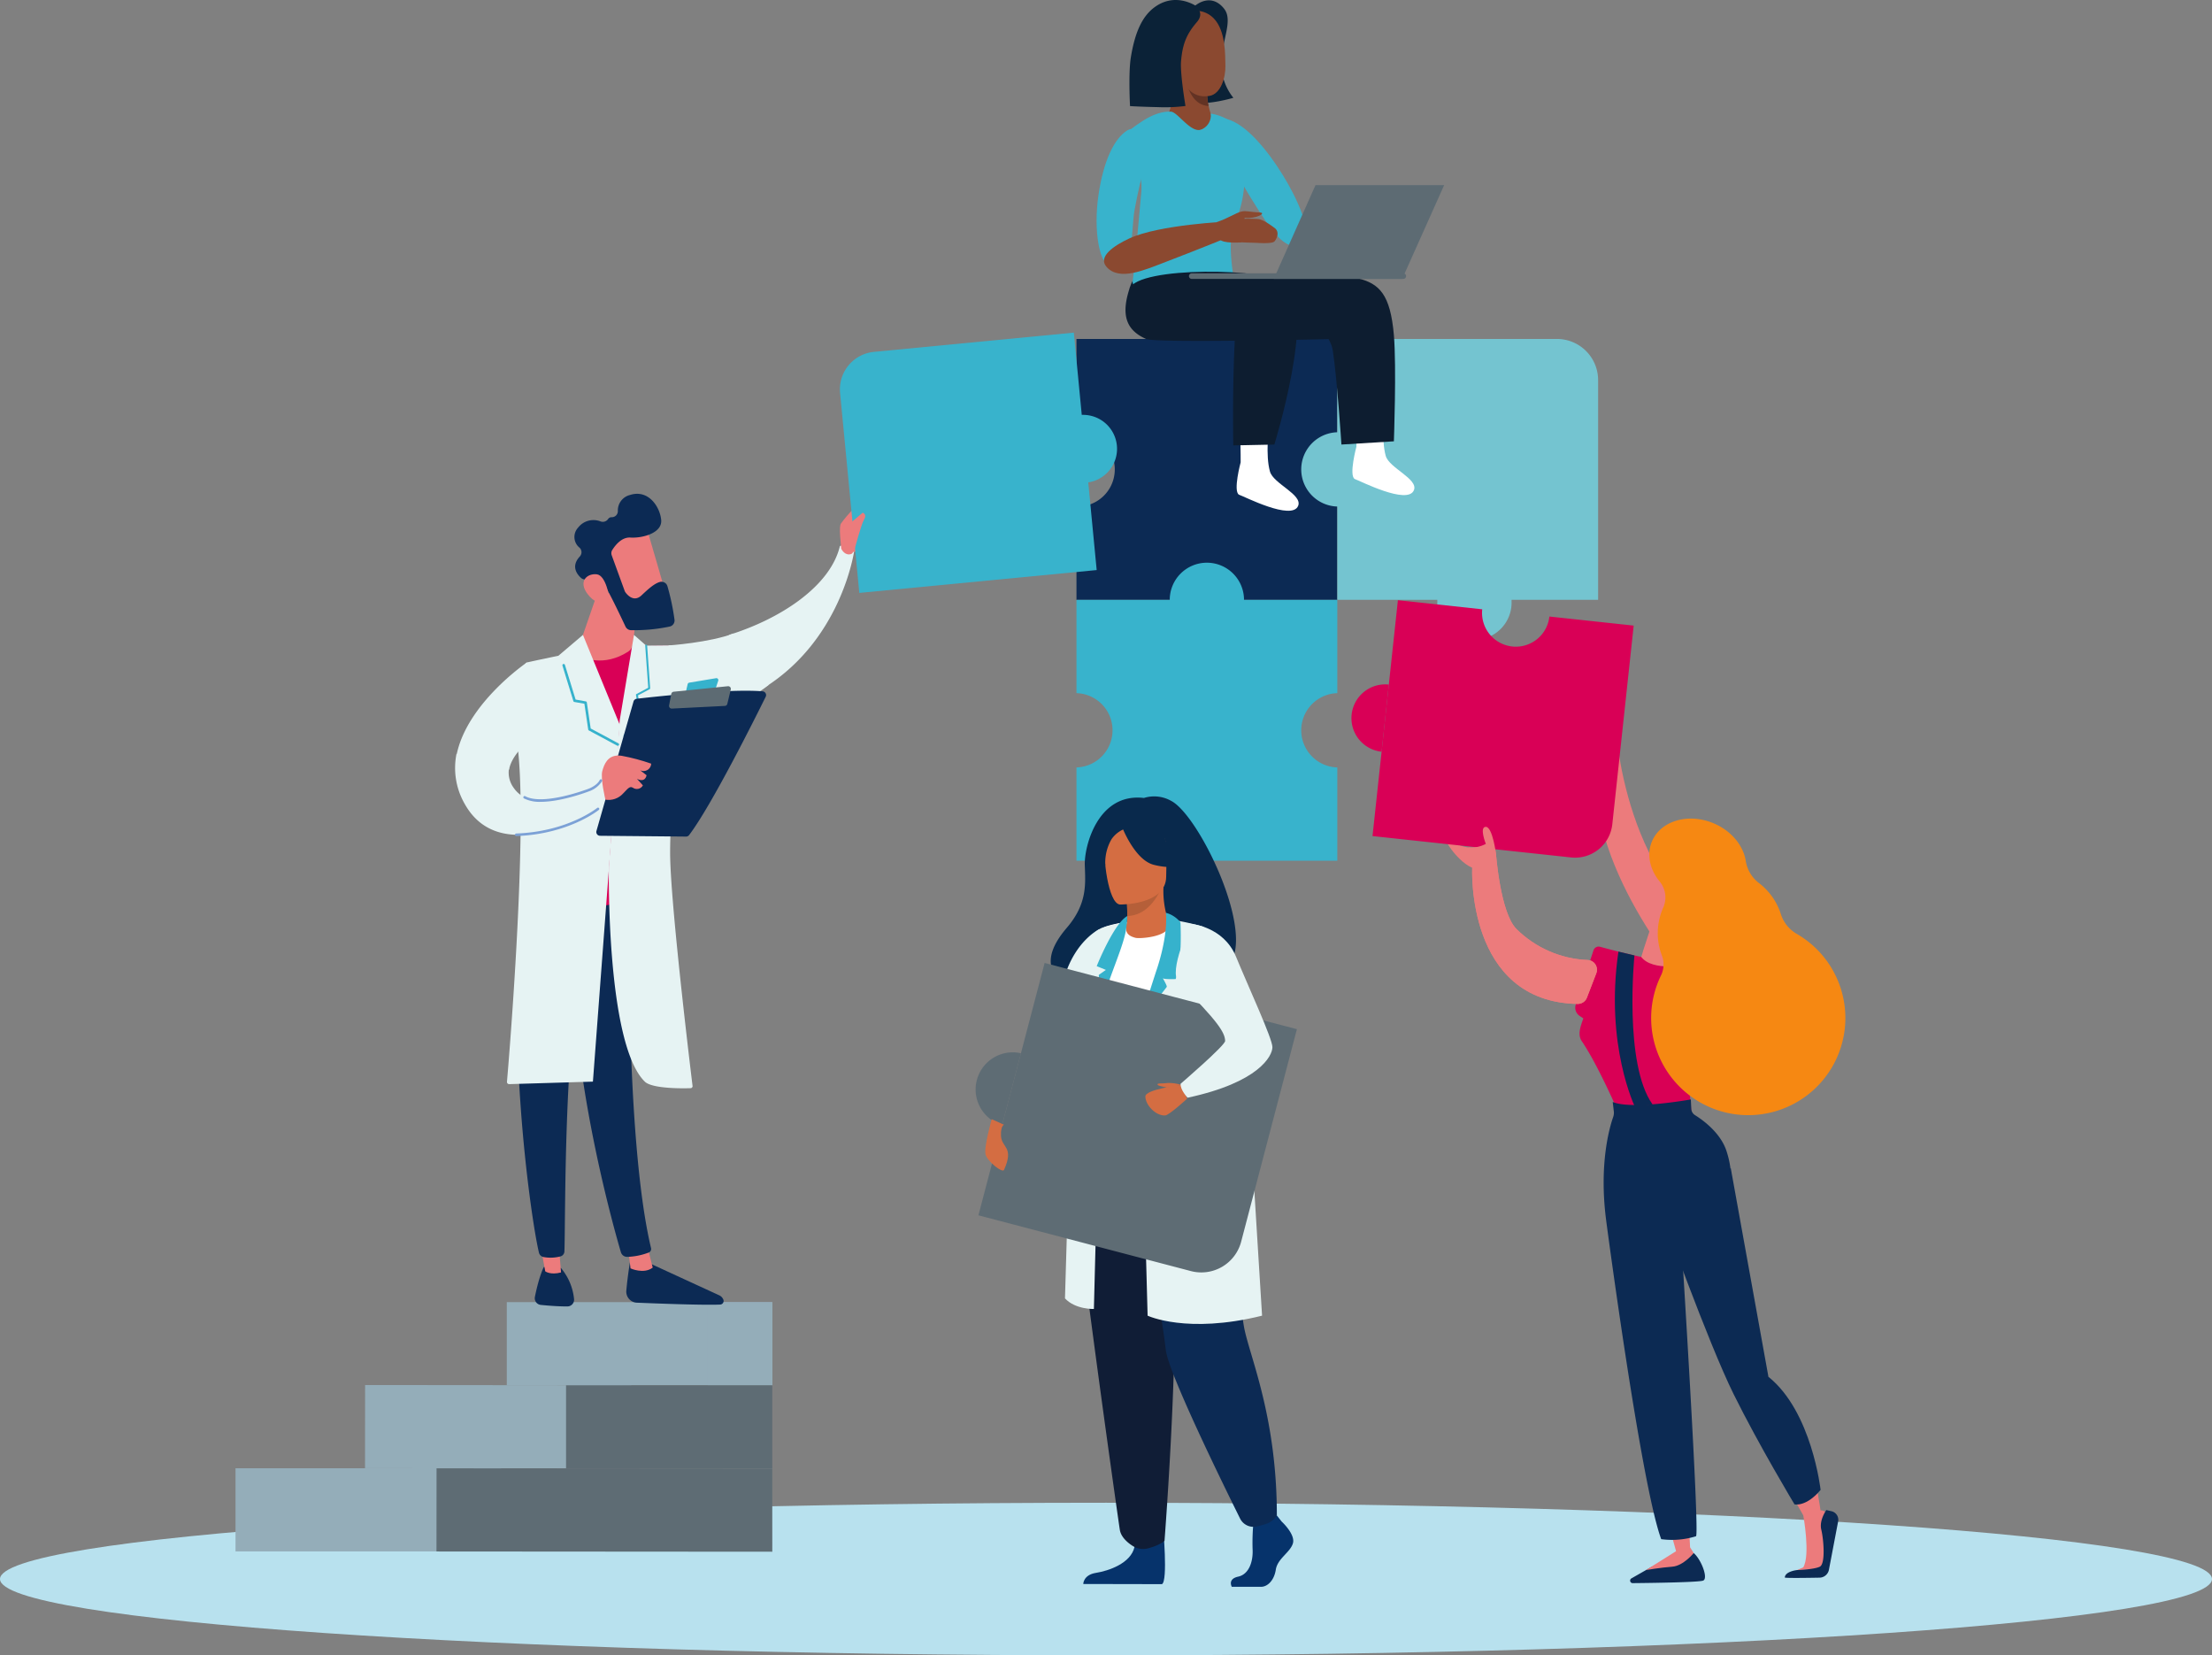 <svg id="Groupe_768" data-name="Groupe 768" xmlns="http://www.w3.org/2000/svg" xmlns:xlink="http://www.w3.org/1999/xlink" width="625.251" height="467.782" viewBox="0 0 625.251 467.782">
  <rect x="0" y="0" width="625.251" height="467.782" fill="#808080" stroke="none"/>
  <defs>
    <clipPath id="clip-path">
      <rect id="Rectangle_259" data-name="Rectangle 259" width="625.251" height="467.782" fill="none"/>
    </clipPath>
    <clipPath id="clip-path-3">
      <path id="Tracé_1202" data-name="Tracé 1202" d="M369.319,176.15c-4.583,30.617,25.7,64.726,25.7,64.726l14.927-10.435c-33.616-15.327-35.461-63.454-35.461-63.454Z" transform="translate(-368.847 -166.987)" fill="none"/>
    </clipPath>
    <linearGradient id="linear-gradient" x1="-5.859" y1="3.124" x2="-5.842" y2="3.124" gradientUnits="objectBoundingBox">
      <stop offset="0" stop-color="#f3a9ac"/>
      <stop offset="1" stop-color="#ec7b7c"/>
    </linearGradient>
    <clipPath id="clip-path-4">
      <path id="Tracé_1203" data-name="Tracé 1203" d="M392.395,302.208s19.648,42.826,29.958,60.564c0,0,2.047,11.16,0,14.671l-1.745.775,8.144-.242s.723-15.013.158-15.851a2.072,2.072,0,0,0-1.695-.785s-3.492-27.665-13.6-33.571l-9.8-33.756Z" transform="translate(-392.395 -294.014)" fill="none"/>
    </clipPath>
    <linearGradient id="linear-gradient-2" x1="-12.939" y1="1.286" x2="-12.906" y2="1.286" xlink:href="#linear-gradient"/>
    <clipPath id="clip-path-6">
      <path id="Tracé_1207" data-name="Tracé 1207" d="M390.454,371.892l-8.5,5.332s4.259-.724,7.415-.952,6.062-3.853,6.062-3.853l-1.017-1.625s-3.184-61.093-2.409-68.029l-17.843-4.283s12.7,61.426,16.289,73.41" transform="translate(-374.165 -298.482)" fill="none"/>
    </clipPath>
    <linearGradient id="linear-gradient-3" x1="-21.509" y1="1.306" x2="-21.451" y2="1.306" xlink:href="#linear-gradient"/>
    <clipPath id="clip-path-8">
      <path id="Tracé_1210" data-name="Tracé 1210" d="M379.439,223.583c3.2,4.217,13.015,2.235,13.015,2.235l-2.447-14.874-6.266-.569s-4.373,13.112-4.3,13.207" transform="translate(-379.438 -210.376)" fill="none"/>
    </clipPath>
    <linearGradient id="linear-gradient-4" x1="-35.446" y1="12.081" x2="-35.353" y2="12.081" xlink:href="#linear-gradient"/>
    <clipPath id="clip-path-9">
      <path id="Tracé_1211" data-name="Tracé 1211" d="M388.858,193.581c-.418.26-13.389,5.621-10.6,19.088a2.526,2.526,0,0,0,1.437,1.8,21.992,21.992,0,0,0,10.9,1.8c6.8-.691,11.247-12.549,11.058-16-.156-2.854-5.98-7.334-10.33-7.334a4.6,4.6,0,0,0-2.466.639" transform="translate(-377.864 -192.942)" fill="none"/>
    </clipPath>
    <linearGradient id="linear-gradient-5" x1="-13.253" y1="6.764" x2="-13.218" y2="6.764" xlink:href="#linear-gradient"/>
    <clipPath id="clip-path-10">
      <path id="Tracé_1212" data-name="Tracé 1212" d="M345.582,195.921a8.652,8.652,0,0,1-9.62-.963c-4.81-3.848.961,5.773,5.772,7.7,0,0-1.849,37.9,29.793,38.492a2.766,2.766,0,0,0,2.63-1.768l2.658-6.91a2.748,2.748,0,0,0-2.449-3.733,30.287,30.287,0,0,1-20.126-8.764c-4.563-4.563-5.772-21.164-5.772-21.164s-.962-7.7-2.885-7.7,0,4.811,0,4.811" transform="translate(-334.153 -191.11)" fill="none"/>
    </clipPath>
    <linearGradient id="linear-gradient-6" x1="-5.796" y1="3.566" x2="-5.778" y2="3.566" xlink:href="#linear-gradient"/>
    <clipPath id="clip-path-12">
      <path id="Tracé_1218" data-name="Tracé 1218" d="M344.392,195.921a8.827,8.827,0,0,1-4.891,1.006l1.043,5.727s-1.849,37.9,29.793,38.492a2.766,2.766,0,0,0,2.63-1.768l2.658-6.91a2.748,2.748,0,0,0-2.449-3.733,30.287,30.287,0,0,1-20.126-8.764c-4.563-4.563-5.772-21.164-5.772-21.164s-.962-7.7-2.885-7.7,0,4.811,0,4.811" transform="translate(-339.501 -191.11)" fill="none"/>
    </clipPath>
    <linearGradient id="linear-gradient-7" x1="-6.508" y1="3.864" x2="-6.489" y2="3.864" xlink:href="#linear-gradient"/>
    <clipPath id="clip-path-14">
      <path id="Tracé_1220" data-name="Tracé 1220" d="M145.236,288.836l.649,5.47s3.733,1.737,6.281-.22l-1.547-6.1Z" transform="translate(-145.236 -287.99)" fill="none"/>
    </clipPath>
    <linearGradient id="linear-gradient-8" x1="-25.624" y1="14.351" x2="-25.447" y2="14.351" xlink:href="#linear-gradient"/>
    <clipPath id="clip-path-16">
      <path id="Tracé_1223" data-name="Tracé 1223" d="M124.811,287.135l1.516,8.273s1.5,1.116,4.466.307l-.724-8.9Z" transform="translate(-124.811 -286.812)" fill="none"/>
    </clipPath>
    <linearGradient id="linear-gradient-9" x1="-25.508" y1="12.053" x2="-25.304" y2="12.053" xlink:href="#linear-gradient"/>
    <clipPath id="clip-path-18">
      <path id="Tracé_1227" data-name="Tracé 1227" d="M194.487,123.063c-.7.955.012,5.979.056,7.15,1.284,2.447,3.461,1.536,3.274.938A4.858,4.858,0,0,0,201.465,129c.795-1.129,1.636-2.571,2.251-3.681a4.917,4.917,0,0,0,.49-3.619,16.959,16.959,0,0,0-2.049-4.051l3.51-3.656a1.722,1.722,0,0,0-.216-2.392s-7.233,6.377-10.964,11.464" transform="translate(-194.18 -111.599)" fill="none"/>
    </clipPath>
    <linearGradient id="linear-gradient-10" x1="-9.451" y1="16.324" x2="-9.401" y2="16.324" xlink:href="#linear-gradient"/>
    <clipPath id="clip-path-19">
      <path id="Tracé_1228" data-name="Tracé 1228" d="M139.195,137.035l-5.825,16.843a.605.605,0,0,0,.276.73c1.587.879,7.308,3.415,14.2-.955a2.863,2.863,0,0,0,1.317-2.041l1.884-14.578Z" transform="translate(-133.336 -137.035)" fill="none"/>
    </clipPath>
    <linearGradient id="linear-gradient-11" x1="-9.169" y1="14.302" x2="-9.1" y2="14.302" xlink:href="#linear-gradient"/>
    <clipPath id="clip-path-21">
      <path id="Tracé_1232" data-name="Tracé 1232" d="M146.758,167.483v2.469l9.418-.549V166.66Z" transform="translate(-146.758 -166.66)" fill="none"/>
    </clipPath>
    <linearGradient id="linear-gradient-12" x1="-18.748" y1="32.603" x2="-18.62" y2="32.603" gradientUnits="objectBoundingBox">
      <stop offset="0" stop-color="#9bd4de"/>
      <stop offset="1" stop-color="#9bd3dc"/>
    </linearGradient>
    <clipPath id="clip-path-23">
      <path id="Tracé_1239" data-name="Tracé 1239" d="M139.278,178.969c-.588,2.127.871,8.129.871,8.129a5.525,5.525,0,0,0,4.993-1.743c1.146-1.125,1.825-2.249,2.755-1.643a1.943,1.943,0,0,0,2.845-.654l-1.668-1.839c2.44,1.187,2.7-1.034,2.7-1.034L149.98,178.8a2.176,2.176,0,0,0,3.115-1.878,55.747,55.747,0,0,0-8.286-2.209,6.487,6.487,0,0,0-1.026-.086c-2.991,0-3.972,2.42-4.506,4.344" transform="translate(-139.139 -174.625)" fill="none"/>
    </clipPath>
    <linearGradient id="linear-gradient-13" x1="-11.778" y1="19.83" x2="-11.693" y2="19.83" xlink:href="#linear-gradient"/>
    <clipPath id="clip-path-25">
      <path id="Tracé_1242" data-name="Tracé 1242" d="M137.715,127.134l8.5,18.685,11.829-3.124s-5.908-20.591-6.1-20.854a2.835,2.835,0,0,0-2.449-1.147c-4.435,0-11.782,6.44-11.782,6.44" transform="translate(-137.715 -120.694)" fill="none"/>
    </clipPath>
    <linearGradient id="linear-gradient-14" x1="-6.477" y1="15.215" x2="-6.429" y2="15.215" xlink:href="#linear-gradient"/>
    <clipPath id="clip-path-27">
      <path id="Tracé_1244" data-name="Tracé 1244" d="M136.044,138.3c3.377,4.495,6.185,1.206,6.185,1.206s-.9-6.475-3.6-6.767a4.37,4.37,0,0,0-.471-.026c-2.515,0-4.675,2.185-2.119,5.588" transform="translate(-134.896 -132.715)" fill="none"/>
    </clipPath>
    <linearGradient id="linear-gradient-15" x1="-14.404" y1="30.14" x2="-14.295" y2="30.14" xlink:href="#linear-gradient"/>
    <clipPath id="clip-path-29">
      <path id="Tracé_1248" data-name="Tracé 1248" d="M197.017,121.2l-1,2.7,1.832,5.169s1.978-7.362,2.69-8.522.344-1.718-.32-2.058Z" transform="translate(-196.013 -118.485)" fill="none"/>
    </clipPath>
    <linearGradient id="linear-gradient-16" x1="-20.167" y1="31.773" x2="-20.063" y2="31.773" xlink:href="#linear-gradient"/>
    <clipPath id="clip-path-31">
      <rect id="Rectangle_256" data-name="Rectangle 256" width="6.24" height="32.277" fill="none"/>
    </clipPath>
  </defs>
  <g id="Groupe_767" data-name="Groupe 767" clip-path="url(#clip-path)">
    <g id="Groupe_707" data-name="Groupe 707">
      <g id="Groupe_706" data-name="Groupe 706" clip-path="url(#clip-path)">
        <path id="Tracé_1193" data-name="Tracé 1193" d="M625.251,368.886c0,11.908-139.968,21.56-312.625,21.56S0,380.794,0,368.886s139.968-21.56,312.625-21.56,312.625,9.653,312.625,21.56" transform="translate(0 77.336)" fill="#b8e1ee"/>
        <path id="Tracé_1194" data-name="Tracé 1194" d="M248.867,78.341v26.367h.635a10.5,10.5,0,0,1,0,20.991h-.635v26.368h73.726V78.341Z" transform="translate(55.413 17.443)" fill="#0c2a54"/>
        <path id="Tracé_1195" data-name="Tracé 1195" d="M371.249,78.341H309.166v73.725h73.725V89.983a11.642,11.642,0,0,0-11.642-11.642" transform="translate(68.839 17.443)" fill="#74c4d0"/>
        <path id="Tracé_1196" data-name="Tracé 1196" d="M315.966,99.906h-4.888a10.5,10.5,0,0,0,0,20.991h4.888a10.5,10.5,0,0,0,0-20.991" transform="translate(66.928 22.245)" fill="#74c4d0"/>
        <path id="Tracé_1197" data-name="Tracé 1197" d="M353.279,141.835v-4.888a10.5,10.5,0,0,0-20.991,0v4.888a10.5,10.5,0,1,0,20.991,0" transform="translate(73.987 28.156)" fill="#74c4d0"/>
        <path id="Tracé_1198" data-name="Tracé 1198" d="M322.592,165.007V138.64H248.867v26.367a10.5,10.5,0,0,1,0,20.991v26.367h73.725V186a10.5,10.5,0,0,1,0-20.991" transform="translate(55.413 30.87)" fill="#38b3cc"/>
        <path id="Tracé_1199" data-name="Tracé 1199" d="M280.929,130.056a10.5,10.5,0,0,0-10.5,10.5l7.794,8.4,13.2-8.4a10.5,10.5,0,0,0-10.5-10.5" transform="translate(60.214 28.958)" fill="#38b3cc"/>
        <rect id="Rectangle_224" data-name="Rectangle 224" width="75.065" height="23.496" transform="translate(143.253 367.974)" fill="#94adb9"/>
        <rect id="Rectangle_225" data-name="Rectangle 225" width="18.251" height="23.497" transform="translate(200.067 368)" fill="#94adb9"/>
        <path id="Tracé_1200" data-name="Tracé 1200" d="M84.41,320.121l-.022,23.5L199.5,343.7,159.475,320.19Z" transform="translate(18.79 71.278)" fill="#94adb9"/>
        <rect id="Rectangle_226" data-name="Rectangle 226" width="58.294" height="23.497" transform="translate(160.002 391.478)" fill="#5e6c74"/>
        <rect id="Rectangle_227" data-name="Rectangle 227" width="75.065" height="23.496" transform="translate(66.574 414.916)" fill="#94adb9"/>
        <path id="Tracé_1201" data-name="Tracé 1201" d="M100.93,339.37l-.022,23.5,94.926.067-.017-23.5Z" transform="translate(22.468 75.564)" fill="#5e6c74"/>
      </g>
    </g>
    <g id="Groupe_709" data-name="Groupe 709" transform="translate(450.974 204.168)">
      <g id="Groupe_708" data-name="Groupe 708" clip-path="url(#clip-path-3)">
        <rect id="Rectangle_229" data-name="Rectangle 229" width="73.828" height="86.36" transform="matrix(0.891, -0.454, 0.454, 0.891, -34.001, 15.232)" fill="url(#linear-gradient)"/>
      </g>
    </g>
    <g id="Groupe_711" data-name="Groupe 711" transform="translate(479.766 359.479)">
      <g id="Groupe_710" data-name="Groupe 710" clip-path="url(#clip-path-4)">
        <rect id="Rectangle_230" data-name="Rectangle 230" width="37.08" height="84.205" transform="translate(0 0)" fill="url(#linear-gradient-2)"/>
      </g>
    </g>
    <g id="Groupe_713" data-name="Groupe 713">
      <g id="Groupe_712" data-name="Groupe 712" clip-path="url(#clip-path)">
        <path id="Tracé_1204" data-name="Tracé 1204" d="M412.625,368.075c-.012.2,6.359.106,9.82.044a2.755,2.755,0,0,0,2.64-2.171l2.614-13.732a2.469,2.469,0,0,0-1.876-2.868l-1.459-.333s-2.082,2.855-1.427,5.542,1.239,9.65-.417,10.462-6.418.952-6.418.952-3.37.335-3.478,2.1" transform="translate(91.875 77.712)" fill="#0c2a53"/>
        <path id="Tracé_1205" data-name="Tracé 1205" d="M414.359,328.966,403.71,269.99l-19.658,12.287s13.218,36.95,20.478,51.6,17.2,31.125,17.2,31.125,3.278.819,7.373-4.095c0,0-2.456-22.117-14.743-31.946" transform="translate(85.513 60.116)" fill="#0c2a53"/>
        <path id="Tracé_1206" data-name="Tracé 1206" d="M377.228,366.111a.719.719,0,0,0,.363,1.344c5.792-.059,18.77-.242,19.923-.721,1.489-.619-.543-5.969-2.68-7.78l-11.806,3.853Z" transform="translate(83.912 79.925)" fill="#0c2a53"/>
      </g>
    </g>
    <g id="Groupe_715" data-name="Groupe 715" transform="translate(457.476 364.942)">
      <g id="Groupe_714" data-name="Groupe 714" clip-path="url(#clip-path-6)">
        <rect id="Rectangle_232" data-name="Rectangle 232" width="21.269" height="78.742" fill="url(#linear-gradient-3)"/>
      </g>
    </g>
    <g id="Groupe_717" data-name="Groupe 717">
      <g id="Groupe_716" data-name="Groupe 716" clip-path="url(#clip-path)">
        <path id="Tracé_1208" data-name="Tracé 1208" d="M371.2,218.836c4.867,1.35,21.356,5.688,31.65,5.51l-6.32,35.665.5,5.817-20.607-.093s-5.8-13.471-10.377-20.187c-1.322-1.94-.339-4.255.411-6.479l-1.029-.686a2.8,2.8,0,0,1-1.11-3.2l5.018-15.352a1.532,1.532,0,0,1,1.862-.993" transform="translate(81.088 48.714)" fill="#d90055"/>
        <path id="Tracé_1209" data-name="Tracé 1209" d="M373.309,254.826l.306,2.656a3.6,3.6,0,0,1-.18,1.609c-.978,2.767-4.072,13.172-1.983,29.179,0,0,11.943,4.611,24.512,1.086a14.682,14.682,0,0,0,10.561-16.188,26.3,26.3,0,0,0-1.016-4.345c-1.648-5.276-6.775-8.929-8.95-10.28a2.239,2.239,0,0,1-1.049-1.8l-.124-2.629s-16.629,3.007-22.078.714" transform="translate(82.55 56.58)" fill="#0c2a53"/>
      </g>
    </g>
    <g id="Groupe_719" data-name="Groupe 719" transform="translate(463.924 257.218)">
      <g id="Groupe_718" data-name="Groupe 718" clip-path="url(#clip-path-8)">
        <rect id="Rectangle_234" data-name="Rectangle 234" width="13.086" height="17.424" transform="translate(-0.07 0)" fill="url(#linear-gradient-4)"/>
      </g>
    </g>
    <g id="Groupe_721" data-name="Groupe 721" transform="translate(461.999 235.902)">
      <g id="Groupe_720" data-name="Groupe 720" clip-path="url(#clip-path-9)">
        <rect id="Rectangle_235" data-name="Rectangle 235" width="34.376" height="35.115" transform="translate(-13.307 16.702) rotate(-56.842)" fill="url(#linear-gradient-5)"/>
      </g>
    </g>
    <g id="Groupe_723" data-name="Groupe 723" transform="translate(408.555 233.662)">
      <g id="Groupe_722" data-name="Groupe 722" clip-path="url(#clip-path-10)">
        <rect id="Rectangle_236" data-name="Rectangle 236" width="68.095" height="68.202" transform="matrix(0.721, -0.693, 0.693, 0.721, -28.009, 24.012)" fill="url(#linear-gradient-6)"/>
      </g>
    </g>
    <g id="Groupe_725" data-name="Groupe 725">
      <g id="Groupe_724" data-name="Groupe 724" clip-path="url(#clip-path)">
        <path id="Tracé_1213" data-name="Tracé 1213" d="M383.692,221.6a17.729,17.729,0,0,1,1.486-7.127,7.068,7.068,0,0,0-.866-7.392c-2.818-3.372-3.842-7.647-2.288-11.389,2.425-5.843,10.2-8.17,17.365-5.2,5.08,2.108,8.484,6.313,9.172,10.664a9.8,9.8,0,0,0,3.747,6.267,17.851,17.851,0,0,1,6.154,8.693,9.878,9.878,0,0,0,4.447,5.622,27.448,27.448,0,1,1-38.346,11.862,7.03,7.03,0,0,0,.325-5.612,17.611,17.611,0,0,1-1.2-6.392" transform="translate(84.9 42.128)" fill="#f68812"/>
        <path id="Tracé_1214" data-name="Tracé 1214" d="M396.715,371.631c1.114-.318-4.1-82.73-4.1-82.73l3.277-8.191-24.573,1.637s9.829,74.539,15.563,90.1a22.813,22.813,0,0,0,9.829-.819" transform="translate(82.679 62.503)" fill="#0c2a53"/>
        <path id="Tracé_1215" data-name="Tracé 1215" d="M374.349,219.943l4.523,1.081s-3.082,30.621,5.108,42.089l-4.915.819s-8.612-17.534-4.716-43.989" transform="translate(83.127 48.972)" fill="#0c2a53"/>
        <path id="Tracé_1216" data-name="Tracé 1216" d="M312.493,166.7a9.542,9.542,0,0,0,8.467,10.509L323,158.234a9.543,9.543,0,0,0-10.509,8.467" transform="translate(69.567 35.22)" fill="#d90056"/>
        <path id="Tracé_1217" data-name="Tracé 1217" d="M356.787,151.8a9.543,9.543,0,0,1-8.467-10.509l-23.837-2.566-7.175,66.651,56.126,6.041a10.586,10.586,0,0,0,11.657-9.392l6.041-56.125L367.3,143.336a9.542,9.542,0,0,1-10.509,8.467" transform="translate(70.652 30.889)" fill="#d90056"/>
      </g>
    </g>
    <g id="Groupe_727" data-name="Groupe 727" transform="translate(415.094 233.662)">
      <g id="Groupe_726" data-name="Groupe 726" clip-path="url(#clip-path-12)">
        <rect id="Rectangle_238" data-name="Rectangle 238" width="61.796" height="62.154" transform="matrix(0.721, -0.693, 0.693, 0.721, -25.814, 24.012)" fill="url(#linear-gradient-7)"/>
      </g>
    </g>
    <g id="Groupe_729" data-name="Groupe 729">
      <g id="Groupe_728" data-name="Groupe 728" clip-path="url(#clip-path)">
        <path id="Tracé_1219" data-name="Tracé 1219" d="M146,290.879s-.808,4.574-1.2,9.1a3.12,3.12,0,0,0,2.984,3.379c6.029.251,18.926.74,23.553.533a1.016,1.016,0,0,0,.894-1.39,2.276,2.276,0,0,0-1.163-1.225l-21.3-9.791Z" transform="translate(32.237 64.767)" fill="#0c2a54"/>
      </g>
    </g>
    <g id="Groupe_731" data-name="Groupe 731" transform="translate(177.574 352.114)">
      <g id="Groupe_730" data-name="Groupe 730" clip-path="url(#clip-path-14)">
        <rect id="Rectangle_240" data-name="Rectangle 240" width="6.93" height="8.054" fill="url(#linear-gradient-8)"/>
      </g>
    </g>
    <g id="Groupe_733" data-name="Groupe 733">
      <g id="Groupe_732" data-name="Groupe 732" clip-path="url(#clip-path)">
        <path id="Tracé_1221" data-name="Tracé 1221" d="M148.716,204.56c-.28,1.428-1.505,71.293,5.963,102.6a1.063,1.063,0,0,1-.624,1.236,18.5,18.5,0,0,1-6.082,1.235,1.829,1.829,0,0,1-1.816-1.313c-2.135-7.264-12.364-43.659-13.7-78.426-1.49-38.849,0-1.323,0-1.323l.874-24.013Z" transform="translate(29.346 45.547)" fill="#0c2a54"/>
        <path id="Tracé_1222" data-name="Tracé 1222" d="M126.2,292.831s-1.286,2.308-2.531,8.445a1.9,1.9,0,0,0,1.674,2.279c1.992.2,5.056.447,7.511.43a1.9,1.9,0,0,0,1.879-2.116A16,16,0,0,0,131,293.091Z" transform="translate(27.528 65.202)" fill="#0c2a54"/>
      </g>
    </g>
    <g id="Groupe_735" data-name="Groupe 735" transform="translate(152.601 350.673)">
      <g id="Groupe_734" data-name="Groupe 734" clip-path="url(#clip-path-16)">
        <rect id="Rectangle_242" data-name="Rectangle 242" width="5.982" height="9.712" fill="url(#linear-gradient-9)"/>
      </g>
    </g>
    <g id="Groupe_737" data-name="Groupe 737">
      <g id="Groupe_736" data-name="Groupe 736" clip-path="url(#clip-path)">
        <path id="Tracé_1224" data-name="Tracé 1224" d="M121.888,207.018c-6.108,36.861,1.325,91.105,3.832,101.722A1.652,1.652,0,0,0,127.056,310a11.1,11.1,0,0,0,4.777-.191,1.517,1.517,0,0,0,1.092-1.4c.336-8.584-.269-61.277,5.421-82.1a4.726,4.726,0,0,1,1.825-2.609l11.046-7.853.847-12.694Z" transform="translate(26.616 45.234)" fill="#0c2a54"/>
        <path id="Tracé_1225" data-name="Tracé 1225" d="M161.851,149.263c-18.3-.3-38.5,4.806-38.5,4.806-2.05,30.328-.954,68.556-.954,68.556,14.171,3.716,30.156-2.272,30.156-2.272C154.908,207.046,165.9,169.6,165.9,169.6c8.943-1.11,7-8.449,13.068-11.86-4.628-5.364,2.5-2.763,1.552-6.8-6.472,2.011-13.02-1.583-18.665-1.676" transform="translate(27.188 33.232)" fill="#d90056"/>
        <path id="Tracé_1226" data-name="Tracé 1226" d="M203.958,127.391a3.5,3.5,0,0,0-4.074-1.144c-2.694,11.378-16.816,20.6-31.327,25.113.948,4.035,3.13,10.86,7.758,16.225,24.08-13.54,27.643-40.194,27.643-40.194" transform="translate(37.531 28.056)" fill="#e6f3f3"/>
      </g>
    </g>
    <g id="Groupe_739" data-name="Groupe 739" transform="translate(237.416 136.448)">
      <g id="Groupe_738" data-name="Groupe 738" clip-path="url(#clip-path-18)">
        <rect id="Rectangle_244" data-name="Rectangle 244" width="24.466" height="20.273" transform="translate(-8.152 17.651) rotate(-66.274)" fill="url(#linear-gradient-10)"/>
      </g>
    </g>
    <g id="Groupe_741" data-name="Groupe 741" transform="translate(163.025 167.547)">
      <g id="Groupe_740" data-name="Groupe 740" clip-path="url(#clip-path-19)">
        <rect id="Rectangle_245" data-name="Rectangle 245" width="17.774" height="20.988" transform="translate(-0.062 0)" fill="url(#linear-gradient-11)"/>
      </g>
    </g>
    <g id="Groupe_743" data-name="Groupe 743">
      <g id="Groupe_742" data-name="Groupe 742" clip-path="url(#clip-path)">
        <path id="Tracé_1229" data-name="Tracé 1229" d="M131.733,152.644l6.95-5.9,10.4,25.381L141.5,272.984l-23.671.708a.606.606,0,0,1-.624-.626s5.857-67.353,3.179-93.327a34.985,34.985,0,0,1,.126-3.707s.09-20.967,2.319-21.492,8.906-1.9,8.906-1.9" transform="translate(26.096 32.674)" fill="#e6f3f3"/>
        <path id="Tracé_1230" data-name="Tracé 1230" d="M143.837,170.821l4.026-24.079,3.447,3.029,7.265-.071,1.555,20.368s-2.262,29.711-2.031,39.629c.378,16.221,6.336,64.6,6.336,64.6a.606.606,0,0,1-.229.418.613.613,0,0,1-.461.123s-10.5.414-12.818-1.849c-11-10.756-10.168-60.7-10.168-60.7Z" transform="translate(31.338 32.674)" fill="#e6f3f3"/>
        <path id="Tracé_1231" data-name="Tracé 1231" d="M154.547,149.8s11.676-.8,18.417-3.4c7.915,14.068,9.974,14.481,9.974,14.481s-9.589,8.506-25.881,9.258" transform="translate(34.411 32.598)" fill="#e6f3f3"/>
      </g>
    </g>
    <g id="Groupe_745" data-name="Groupe 745" transform="translate(179.435 203.768)">
      <g id="Groupe_744" data-name="Groupe 744" clip-path="url(#clip-path-21)">
        <rect id="Rectangle_247" data-name="Rectangle 247" width="9.567" height="8.173" transform="translate(-1.56 1.123) rotate(-35.741)" fill="url(#linear-gradient-12)"/>
      </g>
    </g>
    <g id="Groupe_747" data-name="Groupe 747">
      <g id="Groupe_746" data-name="Groupe 746" clip-path="url(#clip-path)">
        <path id="Tracé_1233" data-name="Tracé 1233" d="M145.664,176.584a.355.355,0,0,1-.172-.044l-7.988-4.289a.37.37,0,0,1-.188-.267l-1.08-7.285-2.834-.5a.364.364,0,0,1-.284-.252l-3.082-10.011a.364.364,0,0,1,.7-.215l3.018,9.8,2.871.51a.363.363,0,0,1,.3.3l1.092,7.363,7.827,4.2a.364.364,0,0,1-.172.683" transform="translate(28.95 34.17)" fill="#36b2cc"/>
        <path id="Tracé_1234" data-name="Tracé 1234" d="M144.418,175.083a.272.272,0,0,1-.237-.407l4.177-7.323-.687-4.122a.272.272,0,0,1,.141-.286l3.323-1.768-.852-11.889a.273.273,0,0,1,.252-.292.256.256,0,0,1,.292.253l.864,12.066a.271.271,0,0,1-.143.26l-3.307,1.759.671,4.024a.28.28,0,0,1-.032.18l-4.224,7.406a.27.27,0,0,1-.237.138" transform="translate(32.095 33.175)" fill="#36b2cc"/>
        <path id="Tracé_1235" data-name="Tracé 1235" d="M147.477,182.3s-19.2,10.849-25.672,1.585a7.279,7.279,0,0,1-1.335-5.657,40.477,40.477,0,0,0-14.863-3.983,20.331,20.331,0,0,0,2.209,13.936c11.345,20.753,42.2-1.147,42.2-1.147Z" transform="translate(23.428 38.797)" fill="#e6f3f3"/>
        <path id="Tracé_1236" data-name="Tracé 1236" d="M137.9,199.272l10.476-36.586a1.069,1.069,0,0,1,.9-.768c1.9-.221,7.4-.842,13.749-1.38,7.649-.647,16.532-1.171,21.84-.725a1.07,1.07,0,0,1,.874,1.541c-3.018,6.107-15.435,30.948-21.652,39.086a1.072,1.072,0,0,1-.863.423l-24.306-.226a1.07,1.07,0,0,1-1.02-1.364" transform="translate(30.696 35.547)" fill="#0c2a54"/>
        <path id="Tracé_1237" data-name="Tracé 1237" d="M159.5,158.014l7.6-1.265a.545.545,0,0,1,.608.708l-.752,2.279a.547.547,0,0,1-.445.369l-7.309.977a.546.546,0,0,1-.6-.665l.466-1.989a.545.545,0,0,1,.441-.413" transform="translate(35.31 34.9)" fill="#36b2cc"/>
        <path id="Tracé_1238" data-name="Tracé 1238" d="M154.685,164.029l.626-3.26a.754.754,0,0,1,.664-.608l15.341-1.556a.753.753,0,0,1,.808.926l-.976,4.062a.75.75,0,0,1-.694.576l-14.991.756a.754.754,0,0,1-.778-.895" transform="translate(34.439 35.314)" fill="#5d6b73"/>
      </g>
    </g>
    <g id="Groupe_749" data-name="Groupe 749" transform="translate(170.119 213.507)">
      <g id="Groupe_748" data-name="Groupe 748" clip-path="url(#clip-path-23)">
        <rect id="Rectangle_249" data-name="Rectangle 249" width="14.405" height="12.822" transform="translate(-0.448)" fill="url(#linear-gradient-13)"/>
      </g>
    </g>
    <g id="Groupe_751" data-name="Groupe 751">
      <g id="Groupe_750" data-name="Groupe 750" clip-path="url(#clip-path)">
        <path id="Tracé_1240" data-name="Tracé 1240" d="M125.894,186.489a9.942,9.942,0,0,1-4.718-.959.363.363,0,1,1,.35-.637c5.064,2.78,17.644-2.008,17.769-2.057.038-.013,2.449-.851,3.3-2.52a.363.363,0,1,1,.646.331,7.171,7.171,0,0,1-3.7,2.872c-.394.153-7.792,2.969-13.649,2.969" transform="translate(26.939 40.105)" fill="#7ca1d6"/>
        <path id="Tracé_1241" data-name="Tracé 1241" d="M119.406,194.7a.364.364,0,0,1-.012-.727c14.522-.5,22.806-7.149,22.888-7.216a.364.364,0,1,1,.461.562c-.083.068-8.542,6.871-23.325,7.381Z" transform="translate(26.506 41.564)" fill="#7ca1d6"/>
      </g>
    </g>
    <g id="Groupe_753" data-name="Groupe 753" transform="translate(168.379 147.568)">
      <g id="Groupe_752" data-name="Groupe 752" clip-path="url(#clip-path-25)">
        <rect id="Rectangle_251" data-name="Rectangle 251" width="25.591" height="20.908" transform="translate(-0.585 25.111) rotate(-88.666)" fill="url(#linear-gradient-14)"/>
      </g>
    </g>
    <g id="Groupe_755" data-name="Groupe 755">
      <g id="Groupe_754" data-name="Groupe 754" clip-path="url(#clip-path)">
        <path id="Tracé_1243" data-name="Tracé 1243" d="M143.509,129.979a1.759,1.759,0,0,0-.164,1.541L147,141.557a1.678,1.678,0,0,0,.225.427c.526.721,2.385,2.887,4.543.849,1.839-1.736,3.553-3.306,5.155-3.78a1.755,1.755,0,0,1,2.179,1.218,65.4,65.4,0,0,1,1.993,9.473,1.748,1.748,0,0,1-1.407,1.912,48.75,48.75,0,0,1-10.946,1.012,1.76,1.76,0,0,1-1.5-1.01c-1.213-2.585-4.644-9.814-5.926-11.707-1.191-1.757-4.025-1.731-5.321-1.616a1.77,1.77,0,0,1-1.344-.449c-1.1-.992-2.912-3.283-.309-6.062a1.758,1.758,0,0,0-.078-2.449,3.888,3.888,0,0,1-.412-5.7,5.48,5.48,0,0,1,6.38-1.721,1.826,1.826,0,0,0,2.082-.681,1.162,1.162,0,0,1,1.027-.528,1.706,1.706,0,0,0,1.736-1.7,4.5,4.5,0,0,1,3.45-4.584c5.165-1.66,8.441,3.313,8.8,7.044s-5.347,5.213-8.71,4.993c-2.47-.163-4.3,2.212-5.1,3.485" transform="translate(29.567 25.412)" fill="#0c2a54"/>
      </g>
    </g>
    <g id="Groupe_757" data-name="Groupe 757" transform="translate(164.932 162.265)">
      <g id="Groupe_756" data-name="Groupe 756" clip-path="url(#clip-path-27)">
        <rect id="Rectangle_253" data-name="Rectangle 253" width="11.265" height="10.138" transform="translate(-2.885 9.861) rotate(-81.486)" fill="url(#linear-gradient-15)"/>
      </g>
    </g>
    <g id="Groupe_759" data-name="Groupe 759">
      <g id="Groupe_758" data-name="Groupe 758" clip-path="url(#clip-path)">
        <path id="Tracé_1245" data-name="Tracé 1245" d="M125.428,153.12s-17.1,11.617-19.909,26.345a40.476,40.476,0,0,1,14.863,3.983c1.264-6.954,12.066-12.6,12.066-12.6" transform="translate(23.495 34.094)" fill="#e6f3f3"/>
        <path id="Tracé_1246" data-name="Tracé 1246" d="M203.8,82.316a10.643,10.643,0,0,0-9.576,11.615l5.437,56.5,67.095-6.456-6.456-67.095Z" transform="translate(43.236 17.118)" fill="#38b3cc"/>
        <path id="Tracé_1247" data-name="Tracé 1247" d="M249.426,95.956l-.311,8.105,2.148,11a9.6,9.6,0,1,0-1.838-19.1" transform="translate(55.468 21.356)" fill="#38b3cc"/>
      </g>
    </g>
    <g id="Groupe_761" data-name="Groupe 761" transform="translate(239.657 144.867)">
      <g id="Groupe_760" data-name="Groupe 760" clip-path="url(#clip-path-29)">
        <rect id="Rectangle_255" data-name="Rectangle 255" width="11.723" height="10.156" transform="translate(-4.836 7.435) rotate(-56.96)" fill="url(#linear-gradient-16)"/>
      </g>
    </g>
    <g id="Groupe_766" data-name="Groupe 766">
      <g id="Groupe_765" data-name="Groupe 765" clip-path="url(#clip-path)">
        <path id="Tracé_1249" data-name="Tracé 1249" d="M284.275,233.34c.827-1.594-18.035-7.336-18.335,8.4,0,0-35.334-.869-18.462-20.564,5.841-6.818,5.239-12.455,5.064-17.7s3.639-20.5,16.717-18.965a9.736,9.736,0,0,1,7.7.824c9.72,5.042,31.5,53.81,7.316,48.008" transform="translate(54.087 40.986)" fill="#09294c"/>
        <path id="Tracé_1250" data-name="Tracé 1250" d="M243.82,290.66s.2.956,2.185,1.439a13.633,13.633,0,0,0,4.051.224c.39-.028.809-.064,1.252-.116.841-.092,1.774-.231,2.81-.425l-.729-43.261,3.046-33.76s-6.5,3.074-9.692,13.041c-2.448,7.654-2.859,40.622-2.918,55.511-.02,4.5,0,7.348,0,7.348" transform="translate(54.288 47.818)" fill="#e6f3f3"/>
        <g id="Groupe_764" data-name="Groupe 764" transform="translate(298.102 307.911)" opacity="0.3">
          <g id="Groupe_763" data-name="Groupe 763">
            <g id="Groupe_762" data-name="Groupe 762" clip-path="url(#clip-path-31)">
              <path id="Tracé_1251" data-name="Tracé 1251" d="M243.82,282.4s.2.956,2.185,1.439a13.633,13.633,0,0,0,4.051.224l-.587-32.229s-.482,17.6-5.645,23.218c-.02,4.5,0,7.348,0,7.348" transform="translate(-243.814 -251.837)" fill="#7388c4"/>
            </g>
          </g>
        </g>
        <path id="Tracé_1252" data-name="Tracé 1252" d="M298.907,351.978s3.96,3.613,3.187,6.181-4.347,4.279-4.83,7.417-2.414,4.85-4.152,4.85h-8.287s-1.279-2.209,1.811-2.874,4.256-4.353,4.063-7.776a60.437,60.437,0,0,1,.289-7.988l6.567-1.521Z" transform="translate(63.361 77.99)" fill="#06336b"/>
        <path id="Tracé_1253" data-name="Tracé 1253" d="M272.994,352.921s1.424,15.308-.314,16.164l-22.245-.045s0-2.568,3.573-3.139,9.85-2.663,10.912-7.321,8.074-5.659,8.074-5.659" transform="translate(55.762 78.581)" fill="#06336b"/>
        <path id="Tracé_1254" data-name="Tracé 1254" d="M255.274,250.175s-6.414,19.962-6.825,26.76,12.26,96.555,12.769,99.686c.48,2.953,4.146,4.834,4.146,4.834a5.551,5.551,0,0,0,4.092.315c3.339-.943,4.394-2.071,4.394-2.071s4.992-64.016,1.9-86.883a362.162,362.162,0,0,1-3.126-42.641Z" transform="translate(55.317 55.704)" fill="#101d36"/>
        <path id="Tracé_1255" data-name="Tracé 1255" d="M280.815,249.688s9.784,13.126,10.7,22,1.43,40.042,3.373,48.694,9.083,25.3,9.083,52.278a5.383,5.383,0,0,1-3.033,2.371,25.292,25.292,0,0,1-2.668.737,4.2,4.2,0,0,1-4.691-2.226c-4.826-9.718-20.2-41.061-20.989-47.568-.558-4.6-3.833-32.242-14.421-50.123-2.543-4.293-2.39-23-2.39-23Z" transform="translate(56.95 55.595)" fill="#0c2a54"/>
        <path id="Tracé_1256" data-name="Tracé 1256" d="M290.4,232.209a88.334,88.334,0,0,1,0,10.283c-.22,3.717-3.981,8.7-4.514,9.929-1.339,3.088-2.849,3.592-2.849,3.592l-11.68,2.862-.979,6.254s-9.8,4.185-16.6-2.295c-5.916-5.639-5.378-23.287-3.01-32.555a71.211,71.211,0,0,1,5.987-15.705s8.78-3.465,24.328-.878Z" transform="translate(55.464 47.368)" fill="#fff"/>
        <path id="Tracé_1257" data-name="Tracé 1257" d="M273.68,212.737a67.446,67.446,0,0,1,7.9,1.812l2.2,26.924H263.49l7.625-20Z" transform="translate(58.669 47.368)" fill="#e6f3f3"/>
        <path id="Tracé_1258" data-name="Tracé 1258" d="M263.491,237.215l2.226,82.955s11.119,5.278,32.354,0L292.6,231.859Z" transform="translate(58.669 51.626)" fill="#e6f3f3"/>
        <path id="Tracé_1259" data-name="Tracé 1259" d="M272.282,214.546A25.837,25.837,0,0,1,270.9,205.1l-.587.115-9.86,1.953s.224,3.1.231,6.026v.072c.012,2.539-1.715,5.086,2.357,6.094,1.258.311,11.1-.32,9.242-4.819" transform="translate(57.965 45.669)" fill="#d46d42"/>
        <path id="Tracé_1260" data-name="Tracé 1260" d="M260.429,207.152s.224,3.1.231,6.026c5.518-.157,8.434-5.189,9.628-7.979Z" transform="translate(57.987 45.69)" fill="#b55f39"/>
        <path id="Tracé_1261" data-name="Tracé 1261" d="M259.714,213.071s13.054.215,13.063-7.917,1.7-13.58-6.634-14.061-9.957,2.619-10.62,5.333.8,16.379,4.191,16.644" transform="translate(56.86 42.538)" fill="#d46d42"/>
        <path id="Tracé_1262" data-name="Tracé 1262" d="M259.318,191.223s3.574,9.54,9.059,10.951,7.865-.06,7.865-.06a15.54,15.54,0,0,1-5.081-9.177s-9.147-6.255-11.843-1.714" transform="translate(57.74 42.21)" fill="#09294c"/>
        <path id="Tracé_1263" data-name="Tracé 1263" d="M261.246,191.838a8.1,8.1,0,0,0-3.741,2.923,13.137,13.137,0,0,0-1.764,7.466s-2.694-6.484.333-10.152c3.209-3.89,5.173-.237,5.173-.237" transform="translate(56.697 42.368)" fill="#09294c"/>
        <path id="Tracé_1264" data-name="Tracé 1264" d="M268.076,227.648s3.478-9.521,2.8-16.684a7.966,7.966,0,0,1,4.119,2.7s.636,10.956-1.357,16.04c0,0-2.97.132-3.617-.216,0,0,1.295,2.192,1.1,2.442s-7.625,9.934-7.625,9.934Z" transform="translate(58.669 46.973)" fill="#36b2cc"/>
        <path id="Tracé_1265" data-name="Tracé 1265" d="M256.575,237.142l-2.192,85.317s-5.184.2-8.173-2.989l2.727-92.443S251.789,215.9,257.4,214.5l5.614-1.407Z" transform="translate(54.821 47.446)" fill="#e6f3f3"/>
        <path id="Tracé_1266" data-name="Tracé 1266" d="M262.193,211.725a29.6,29.6,0,0,1-.344,3.695c-.921,6.424-7.763,19.3-6.986,25.054,0,0-.72-10.005-.72-12.131l1.993-1.4-2.591-1.064s4.837-12.071,8.648-14.158" transform="translate(56.454 47.143)" fill="#36b2cc"/>
        <rect id="Rectangle_257" data-name="Rectangle 257" width="19.373" height="1.976" transform="matrix(0.997, -0.072, 0.072, 0.997, 328.92, 338.915)" fill="#36b2cc"/>
        <path id="Tracé_1267" data-name="Tracé 1267" d="M288.46,277.66s1.408,11.983,0,13.08-16.116,2.492-17.483,1.4-1.84-13.073-1.84-13.073Z" transform="translate(59.926 61.824)" fill="#36b2cc"/>
        <path id="Tracé_1268" data-name="Tracé 1268" d="M300.465,301.331a11.641,11.641,0,0,1-14.215,8.306L226.2,293.88l18.712-71.31,71.31,18.712Z" transform="translate(50.365 49.557)" fill="#5e6c74"/>
        <path id="Tracé_1269" data-name="Tracé 1269" d="M238.427,243.492,233.1,263.8a10.5,10.5,0,0,1,5.327-20.3" transform="translate(50.158 54.139)" fill="#5e6c74"/>
        <path id="Tracé_1270" data-name="Tracé 1270" d="M274.92,250.758c-.271.072-10.124,1.23-10.126,3.266,0,2.354,2.888,5.508,5.611,5.359,1.1-.06,6.187-4.734,6.187-4.734Z" transform="translate(58.959 55.834)" fill="#d46d42"/>
        <path id="Tracé_1271" data-name="Tracé 1271" d="M274.293,250.863a11.282,11.282,0,0,0-3.939-.538c-1.578.221-2.746-.031-2.746.411s2.038.648,2.471.861,4.214-.734,4.214-.734" transform="translate(59.586 55.728)" fill="#d46d42"/>
        <path id="Tracé_1272" data-name="Tracé 1272" d="M276.029,213.522s9.267.649,12.82,9.285,10.291,23.133,10.291,25.572-3.765,9.959-23.984,14.281c0,0-2.091-2.2-1.964-3.939,0,0,12.62-10.84,12.587-12.108-.065-2.4-2.07-5.559-13.151-16.644-3.013-3.014,3.4-16.446,3.4-16.446" transform="translate(60.524 47.543)" fill="#e6f3f3"/>
        <path id="Tracé_1273" data-name="Tracé 1273" d="M229.6,258.677s-2.27,7.974-1.732,9.967,4.776,5.336,5.215,4.359c2.943-6.55-.694-6.212-.857-9.606-.139-2.909.857-3.151.857-3.151Z" transform="translate(50.719 57.597)" fill="#d46d42"/>
        <path id="Tracé_1274" data-name="Tracé 1274" d="M313.843,106.244s-2.179,8.088-.5,9.139c1.306.406,15,7.49,16.752,3.159,1.292-3.195-7.017-6.244-7.972-9.7-1.3-4.7-.334-11.116-.226-18.433l-9.456-.705c1.519,2.989,1.4,16.541,1.4,16.541" transform="translate(69.568 19.973)" fill="#fff"/>
        <path id="Tracé_1275" data-name="Tracé 1275" d="M317.353,64.413c-6.921-1.7-16.15,1.53-16.15,1.53-9.276-.313,7.84,10.928,9.065,18.817s2.447,26.631,2.447,26.631l14.828-.911s.769-21.087,0-30.022c-.994-11.536-4.122-14.553-10.19-16.044" transform="translate(66.455 14.232)" fill="#0d1d30"/>
        <path id="Tracé_1276" data-name="Tracé 1276" d="M285.111,64.206c-13.534.451-21.181-3.954-23.423,2.262-3.071,8.522-1.259,12.783,4.326,15.27,2.713,1.208,51.608.043,51.608.043a28.123,28.123,0,0,0,5.927-2.89c9.521-6.288,11.772,8.259,6.977-10.284-1.417-5.48-14.654-5.426-45.416-4.4" transform="translate(57.937 14.052)" fill="#0d1d30"/>
        <path id="Tracé_1277" data-name="Tracé 1277" d="M285.27,2.473c-3.373-4.31-8.057-2.311-10.943,2.156-2.76,4.277-1.067,19.362,1.19,23.193,1.734,2.943,12.354-.2,12.354-.2a15.319,15.319,0,0,1-3.383-8.87c-.248-6.838,3.5-12.8.783-16.274" transform="translate(60.763 0.018)" fill="#0b2237"/>
        <path id="Tracé_1278" data-name="Tracé 1278" d="M281.919,19.146c2.1-5.07-9.029-7.678-9.348-1.856a40.139,40.139,0,0,1-3.106,13.9s1.822,3.043,6.694,2.857c5.415-.207,6.936-2.616,6.936-2.616s-3.28-7.214-1.176-12.284" transform="translate(59.999 3.11)" fill="#8b4930"/>
        <path id="Tracé_1279" data-name="Tracé 1279" d="M284.1,27.559c-5.561-1.449-.246,11.156,7.132,22.914,4.891,7.8,9.268,14.989,13.861,12.317,3.943-2.292-1.454-13.323-5.2-19.379-4.5-7.276-10.462-14.463-15.792-15.852" transform="translate(62.743 6.111)" fill="#38b3cc"/>
        <path id="Tracé_1280" data-name="Tracé 1280" d="M282.328,30.661c-3.03,1.9-7.006-4.776-9.016-4.856-3.474-.141-6.646,1.757-8.268,2.823-14.275,9.388,1.086,6.726-.1,19.978-.894,10-1.959,21.648-2.427,24.958a1.55,1.55,0,0,0,1.289,1.822l25.561-.823a1.615,1.615,0,0,0,1.658-1.928c-.542-3.423-1.361-10.066-.192-13.277,3.642-10,2.558-9.709,3.988-17.6.919-5.073-1.448-11.752-1.938-11.914-1.828-.6-4.446-2.956-8.309-3.471a4.285,4.285,0,0,1-2.246,4.284" transform="translate(57.654 5.744)" fill="#38b3cc"/>
        <path id="Tracé_1281" data-name="Tracé 1281" d="M262.054,30.3c-3.478,2.255-6.546,8.259-8,18.136s.071,20.554,4.29,20.616c5.925.089,4.907-10.9,5.9-16.319,1.968-10.717,3.862-15.59,3.862-15.59s-1.855-9.565-6.052-6.843" transform="translate(56.448 6.637)" fill="#38b3cc"/>
        <path id="Tracé_1282" data-name="Tracé 1282" d="M297.408,53.163c-1.7-1.272-3.494-2.426-4.689-2.524a49.782,49.782,0,0,0-10.358.5l5.1,6.067c2.23.1,4.921.166,4.921.166s4.2.347,4.962-.374c.4-.38,1.78-2.552.061-3.84" transform="translate(62.87 11.254)" fill="#8b4930"/>
        <path id="Tracé_1283" data-name="Tracé 1283" d="M293.506,49.185c-2.932-.155-3.98-.575-5.194-.278-1.72.422-3.612,1.835-7.032,3,0,0,.185,3.511.888,4.817s6.022.9,6.022.9l1-6.925c3.227.342,6.283-1.409,4.312-1.512" transform="translate(62.63 10.867)" fill="#8b4930"/>
        <path id="Tracé_1284" data-name="Tracé 1284" d="M273.521,16.137c1.092,6.4,3.016,10.455,7.217,10.679a13.415,13.415,0,0,1,.278-7.693c1.924-4.638-5.674-7.034-7.495-2.986" transform="translate(60.902 3.134)" fill="#633324"/>
        <path id="Tracé_1285" data-name="Tracé 1285" d="M282.6,4.642c-2.653-2.761-7.389-3.236-9.436,1.049-2.009,4.2-1.533,9.828-1.088,11.669,1.464,6.055,4.135,9.992,9.224,9.2,3.411-.532,4.663-5.465,4.589-8.551S286,8.182,282.6,4.642" transform="translate(60.493 0.561)" fill="#8b4930"/>
        <path id="Tracé_1286" data-name="Tracé 1286" d="M280.4,2.354l.1-.3S274.516-2.528,268.271,2c-3.454,2.5-5.575,6.928-6.761,14.2-.734,4.5-.232,13.781-.232,13.781s2.638.188,7.915.295a45.7,45.7,0,0,0,7.759-.326s-1.541-9.131-1.253-12.622c.416-5.025,1.638-7.779,4.5-11.113,1.965-2.286.194-3.854.194-3.854" transform="translate(58.139 0)" fill="#0b2237"/>
        <path id="Tracé_1287" data-name="Tracé 1287" d="M262.344,56c-4.326,2.016-8.949,5.155-6.38,8.039,3.641,4.093,10.795.839,16.742-1.433,9.9-3.78,18.257-7.223,18.257-7.223l-.468-4.189s-19.636.838-28.15,4.806" transform="translate(56.829 11.398)" fill="#8b4930"/>
        <path id="Tracé_1288" data-name="Tracé 1288" d="M287.08,109.865s-2.179,8.088-.5,9.139c1.306.4,15,7.49,16.752,3.159,1.292-3.195-7.017-6.244-7.972-9.7-1.3-4.7-.334-11.116-.226-18.433l-9.456-.705c1.519,2.989,1.4,16.541,1.4,16.541" transform="translate(63.609 20.779)" fill="#fff"/>
        <path id="Tracé_1289" data-name="Tracé 1289" d="M262.283,66.489c-.993,2.753,28.777,12.357,28.591,15.866-.705,13.309-.414,29.531-.414,29.531l11.61-.236s11.813-38.048,3.609-45.5c-4.853-4.409-42.221-5.01-44.568,1.5" transform="translate(58.139 13.982)" fill="#0d1d30"/>
        <path id="Tracé_1290" data-name="Tracé 1290" d="M335.457,63.169H275.667a.793.793,0,0,0,0,1.586h59.789a.793.793,0,0,0,0-1.586" transform="translate(61.204 14.065)" fill="#5d6b73"/>
        <path id="Tracé_1291" data-name="Tracé 1291" d="M294.477,69.292h36.3l11.863-26.5H306.277Z" transform="translate(65.568 9.528)" fill="#5d6b73"/>
      </g>
    </g>
  </g>
</svg>
